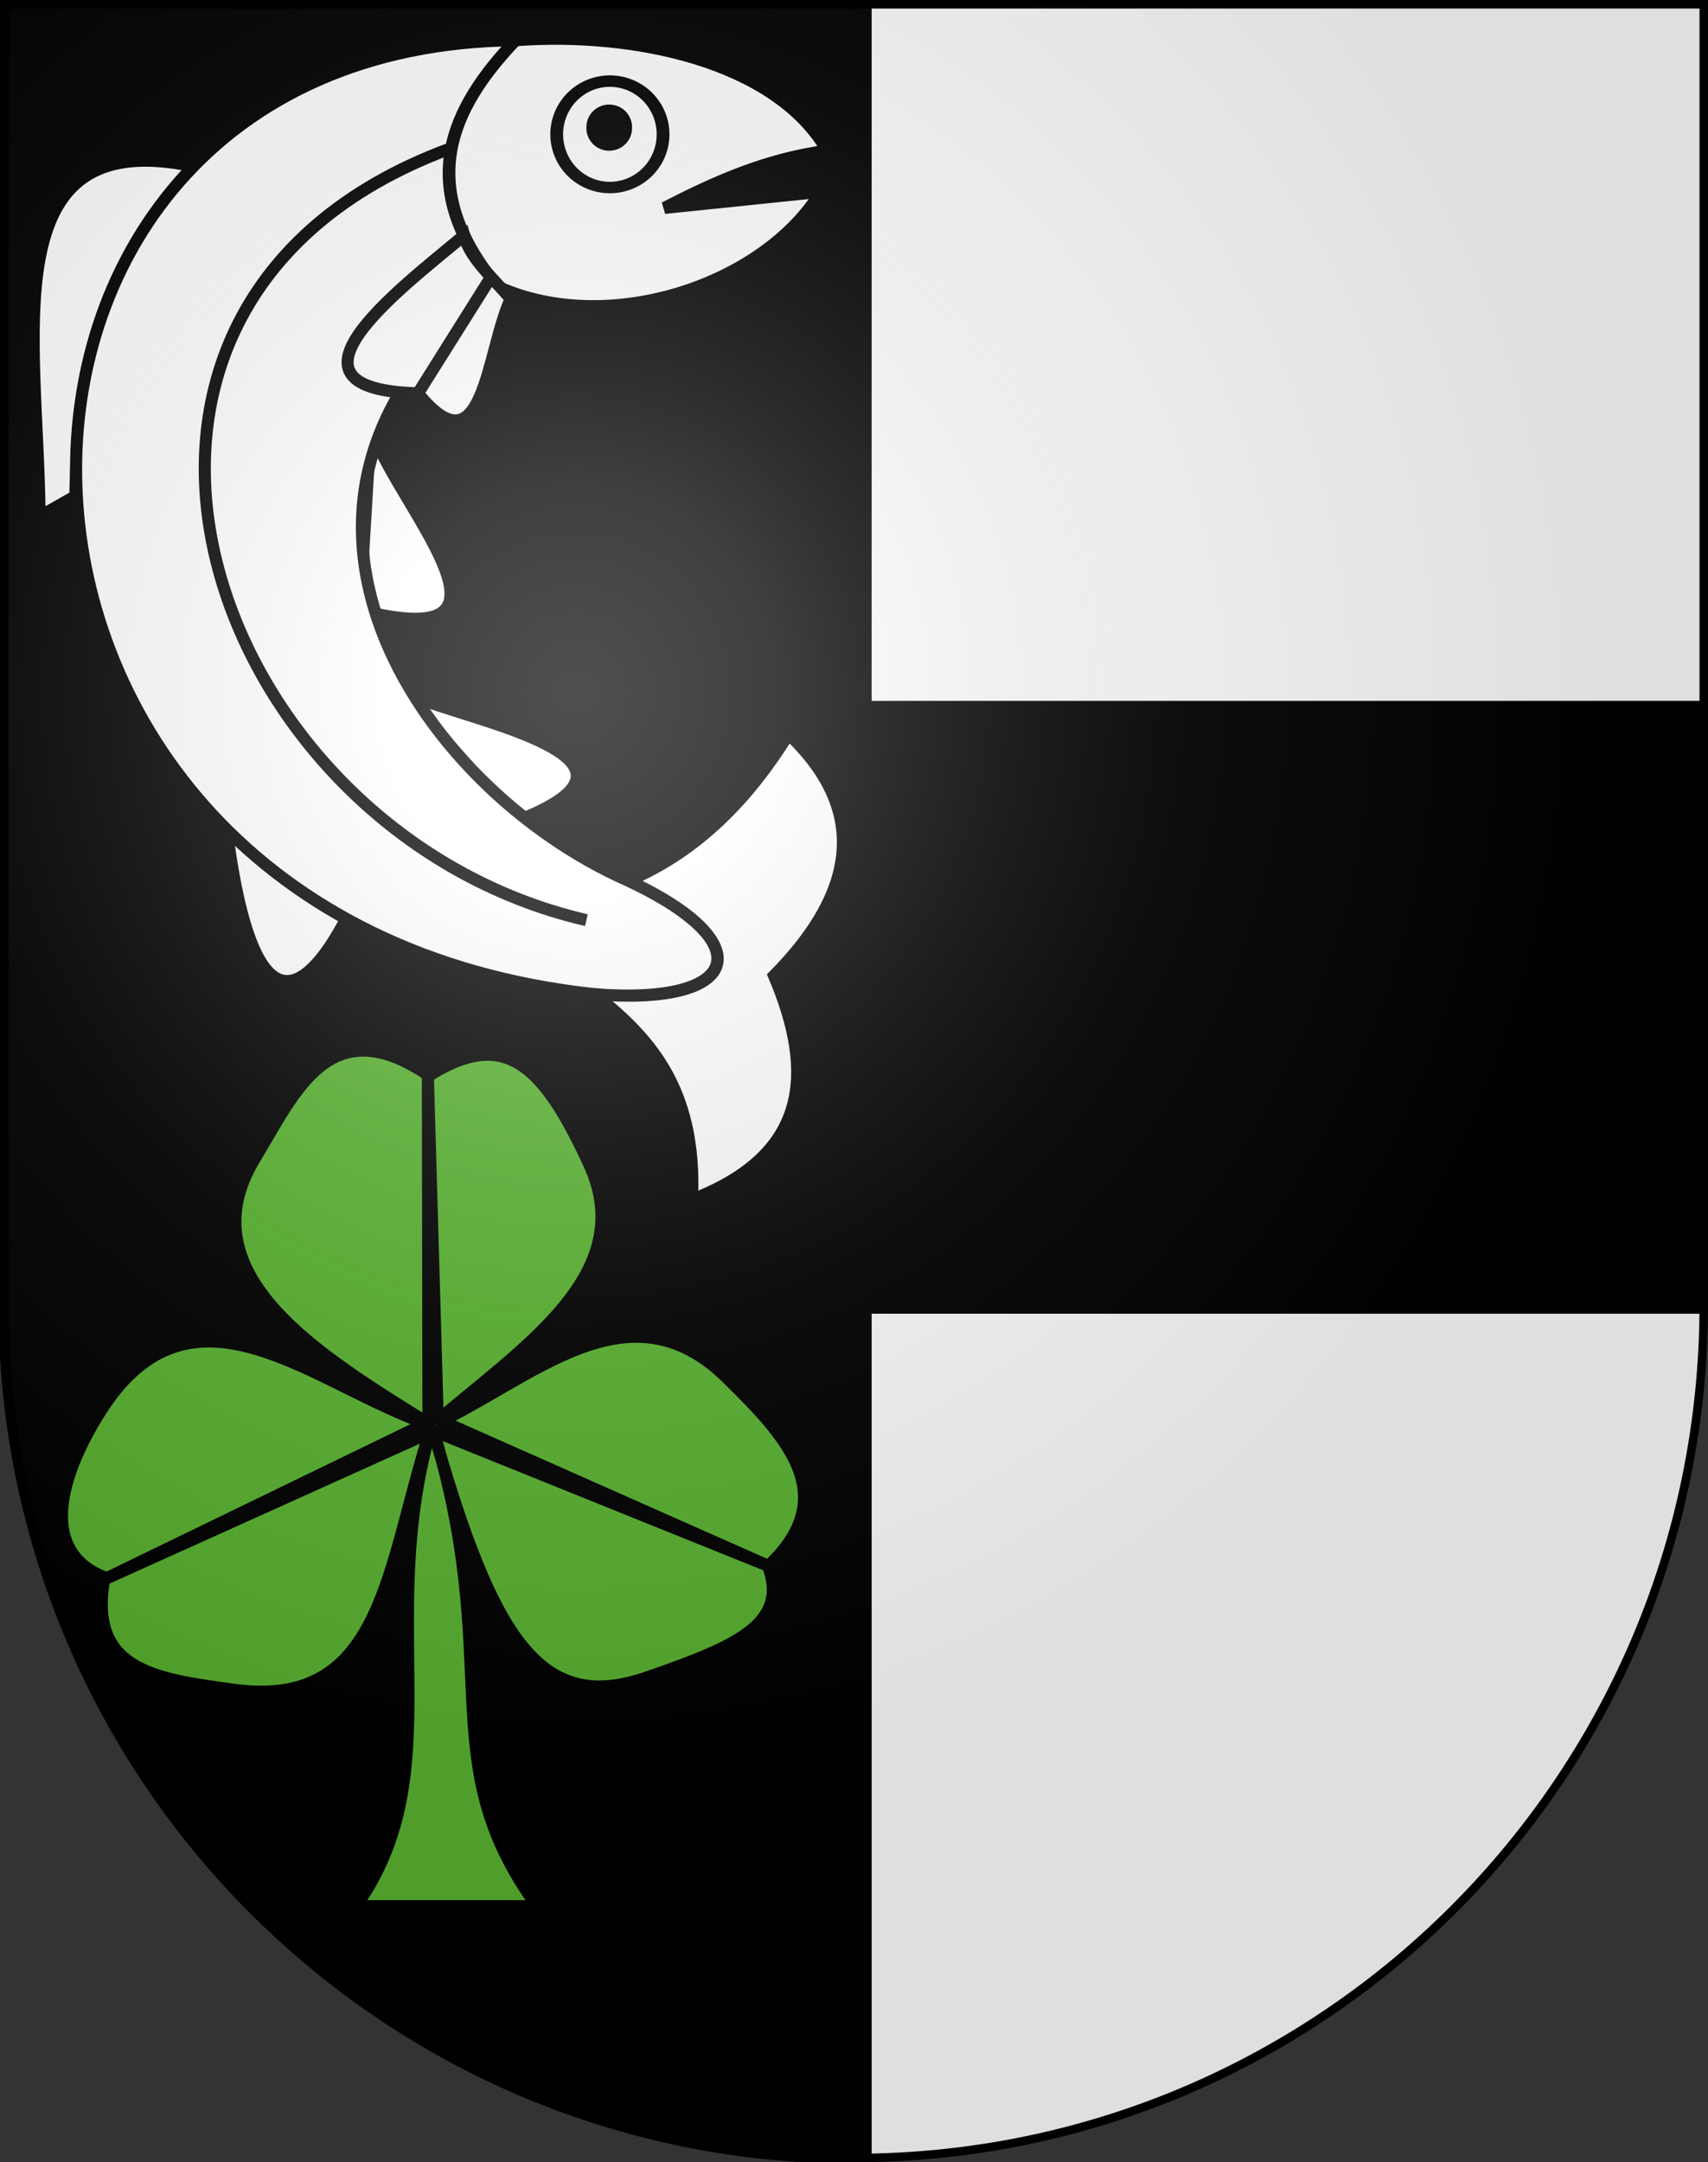 <?xml version="1.0" encoding="UTF-8" standalone="no"?>
<svg
   xmlns:dc="http://purl.org/dc/elements/1.1/"
   xmlns:cc="http://web.resource.org/cc/"
   xmlns:rdf="http://www.w3.org/1999/02/22-rdf-syntax-ns#"
   xmlns:svg="http://www.w3.org/2000/svg"
   xmlns="http://www.w3.org/2000/svg"
   xmlns:xlink="http://www.w3.org/1999/xlink"
   xmlns:sodipodi="http://sodipodi.sourceforge.net/DTD/sodipodi-0.dtd"
   xmlns:inkscape="http://www.inkscape.org/namespaces/inkscape"
   height="763"
   width="603"
   version="1.0"
   id="svg20"
   sodipodi:version="0.32"
   inkscape:version="0.45.1"
   sodipodi:docname="Bleienbach-coat of arms.svg"
   sodipodi:docbase="C:\Users\Camilo\Documents\Escudos de Suiza"
   inkscape:output_extension="org.inkscape.output.svg.inkscape">
  <rect width="100%" height="100%" fill="#333333" stroke="none"/>
  <defs
     id="defs29">
    <linearGradient
       id="linearGradient2893">
      <stop
         style="stop-color:#ffffff;stop-opacity:0.314;"
         offset="0"
         id="stop2895" />
      <stop
         id="stop2897"
         offset="0.19"
         style="stop-color:#ffffff;stop-opacity:0.251;" />
      <stop
         style="stop-color:#6b6b6b;stop-opacity:0.125;"
         offset="0.6"
         id="stop2901" />
      <stop
         style="stop-color:#000000;stop-opacity:0.125;"
         offset="1"
         id="stop2899" />
    </linearGradient>
    <radialGradient
       inkscape:collect="always"
       xlink:href="#linearGradient2893"
       id="radialGradient3236"
       gradientUnits="userSpaceOnUse"
       gradientTransform="matrix(1.215,1.531577e-24,1.464684e-23,1.267,-839.192,-490.489)"
       cx="858.042"
       cy="579.933"
       fx="858.042"
       fy="579.933"
       r="300" />
  </defs>
  <sodipodi:namedview
     inkscape:window-height="750"
     inkscape:window-width="1280"
     inkscape:pageshadow="2"
     inkscape:pageopacity="0.0"
     guidetolerance="10.0"
     gridtolerance="10.0"
     objecttolerance="10.0"
     borderopacity="1.0"
     bordercolor="#666666"
     pagecolor="#ffffff"
     id="base"
     inkscape:zoom="0.65687081"
     inkscape:cx="815.30837"
     inkscape:cy="416.11205"
     inkscape:window-x="-8"
     inkscape:window-y="-8"
     inkscape:current-layer="layer2"
     showgrid="true"
     showguides="false" />
  <desc
     id="desc22">Coat of Arms of Canton of Freiburg (Fribourg)</desc>
  <g
     inkscape:groupmode="layer"
     id="layer1"
     inkscape:label="Fond écu"
     style="display:inline"
     sodipodi:insensitive="true">
    <path
       id="path1899"
       d="M 1.5,1.5 L 1.5,460.368 C 1.5,626.678 135.815,761.5 301.5,761.5 C 467.185,761.5 601.5,626.678 601.5,460.368 L 601.5,1.5 L 1.5,1.5 z "
       style="fill:#ffffff;fill-opacity:1" />
    <path
       style="fill:#000000;fill-rule:evenodd;stroke:#000000;stroke-width:4.159px;stroke-linecap:butt;stroke-linejoin:miter;stroke-opacity:1;display:inline"
       d="M 2.094,2.406 L 2.094,479.219 C 11.411,630.606 132.145,751.693 283,760.906 L 305.656,760.906 L 305.656,461.5 L 600.906,461.5 L 600.906,249.406 L 305.656,249.406 L 305.656,2.406 L 2.094,2.406 z "
       id="path9148" />
  </g>
  <g
     inkscape:groupmode="layer"
     id="layer2"
     inkscape:label="Meubles"
     style="display:inline"
     sodipodi:insensitive="true">
    <g
       id="g12133"
       transform="matrix(4.265,0,0,4.265,-2839.311,-1945.991)">
      <path
         sodipodi:nodetypes="cc"
         id="path6143"
         d="M 696.85,492.717 C 699.487,498.984 709.77,510.189 696,506.866"
         style="fill:#ffffff;fill-opacity:1;fill-rule:evenodd;stroke:#000000;stroke-width:1px;stroke-linecap:butt;stroke-linejoin:miter;stroke-opacity:1" />
      <path
         sodipodi:nodetypes="cc"
         id="path6145"
         d="M 700,513.866 C 703.982,515.787 721.591,518.895 709,524"
         style="fill:#ffffff;fill-opacity:1;fill-rule:evenodd;stroke:#000000;stroke-width:1px;stroke-linecap:butt;stroke-linejoin:miter;stroke-opacity:1" />
      <path
         sodipodi:nodetypes="cc"
         id="path6147"
         d="M 684.488,524.921 C 686.969,544.299 692.183,536.51 694.433,532.189"
         style="fill:#ffffff;fill-opacity:1;fill-rule:evenodd;stroke:#000000;stroke-width:1px;stroke-linecap:butt;stroke-linejoin:miter;stroke-opacity:1" />
      <path
         sodipodi:nodetypes="cccc"
         id="path6149"
         d="M 681.811,470.039 C 664.891,466.425 668.881,484.118 669,499 L 671.961,497.323 C 672.143,485.261 675.215,477.478 681.811,470.039 z "
         style="fill:#ffffff;fill-opacity:1;fill-rule:evenodd;stroke:#000000;stroke-width:1px;stroke-linecap:butt;stroke-linejoin:miter;stroke-opacity:1" />
      <path
         sodipodi:nodetypes="ccccccccccccccc"
         id="path2239"
         d="M 717.737,529.138 C 700.205,521.425 684.154,497.352 706.935,479.996 C 716.094,484.125 728.925,479.869 733.673,472.134 L 720.733,473.47 C 724.829,471.366 729.056,469.435 734.207,468.737 C 729.878,461.26 718.045,458.882 708.405,459.595 C 703.096,465.172 699.871,471.658 706.935,479.996 C 699.965,471.595 703.123,465.154 708.405,459.595 C 658.638,460.09 659.087,532.514 714.931,538.526 C 726.892,539.483 728.927,534.369 717.737,529.138 C 728.938,534.4 726.942,539.516 714.931,538.526 C 719.221,541.942 723.439,546.142 723.004,555.53 C 732.748,551.779 733.184,545.009 729.797,537 C 736.903,529.804 737.435,523.127 731,517 C 727.69,522.316 723.535,526.666 717.737,529.138 z "
         style="fill:#ffffff;fill-opacity:1;fill-rule:evenodd;stroke:#000000;stroke-width:1px;stroke-linecap:butt;stroke-linejoin:miter;stroke-opacity:1" />
      <path
         sodipodi:nodetypes="cc"
         id="path3228"
         d="M 702.871,468.604 C 667.806,481.663 682.822,525.127 714.263,532.401"
         style="fill:none;fill-opacity:1;fill-rule:evenodd;stroke:#000000;stroke-width:1px;stroke-linecap:butt;stroke-linejoin:miter;stroke-opacity:1" />
      <path
         transform="matrix(1.267,0,0,1.136,-127.449,-200.828)"
         d="M 669.344 588.214 A 3.474 3.875 0 1 1  662.396,588.214 A 3.474 3.875 0 1 1  669.344 588.214 z"
         sodipodi:ry="3.8752215"
         sodipodi:rx="3.4743366"
         sodipodi:cy="588.21417"
         sodipodi:cx="665.87"
         id="path3230"
         style="fill:#ffffff;fill-opacity:1;stroke:#000000;stroke-width:0.834;stroke-miterlimit:4;stroke-dasharray:none;stroke-opacity:1"
         sodipodi:type="arc" />
      <path
         transform="matrix(1.269,0,0,1.216,-128.294,-248.413)"
         d="M 666.529 588.194 A 1.087 1.134 0 1 1  664.356,588.194 A 1.087 1.134 0 1 1  666.529 588.194 z"
         sodipodi:ry="1.1338739"
         sodipodi:rx="1.0866293"
         sodipodi:cy="588.19446"
         sodipodi:cx="665.44226"
         id="path4201"
         style="fill:#000000;fill-opacity:1;stroke:#000000;stroke-width:0.805;stroke-miterlimit:4;stroke-dasharray:none;stroke-opacity:1"
         sodipodi:type="arc" />
      <path
         sodipodi:nodetypes="cccccc"
         id="path5172"
         d="M 704.134,475.756 C 698.438,480.49 687.847,488.487 700.323,488.811 L 706.339,479.244 L 700.323,488.811 C 705.782,495.557 705.968,485.375 708,481 C 706.56,479.29 704.654,477.696 704.134,475.756 z "
         style="fill:#ffffff;fill-opacity:1;fill-rule:evenodd;stroke:#000000;stroke-width:1px;stroke-linecap:butt;stroke-linejoin:miter;stroke-opacity:1" />
    </g>
    <g
       id="g12144"
       transform="matrix(4.265,0,0,4.265,-2843.264,-1943.991)">
      <path
         sodipodi:nodetypes="ccscscscscscsccc"
         id="path7120"
         d="M 711.116,613.511 C 702.275,601.443 708.534,593.513 702.394,573.746 C 707.431,591.665 711.455,597.638 720.261,594.57 C 727.419,592.076 732.023,590.22 730.236,585.381 C 736.395,579.593 731.845,574.729 726.817,569.792 C 718.617,561.741 710.535,570.074 702.394,573.746 C 709.783,567.322 719.657,561.301 715.419,552.116 C 711.6,543.838 708.449,540.852 702.162,544.792 C 693.938,539.176 691.065,546.179 687.743,551.651 C 681.846,561.367 693.385,568.124 702.394,573.746 C 692.79,570.558 682.59,560.507 674.954,572.581 C 671.426,578.16 669.936,584.222 675.303,586.303 C 673.847,594.039 679.577,594.728 686,595.606 C 698.512,597.316 698.603,585.337 702.394,573.746 C 697.625,590.02 704.098,602.271 696.116,613.511 L 711.116,613.511 z "
         style="fill:#5ab532;fill-opacity:1;fill-rule:evenodd;stroke:#000000;stroke-width:1px;stroke-linecap:butt;stroke-linejoin:miter;stroke-opacity:1" />
      <path
         sodipodi:nodetypes="ccccccc"
         id="path8177"
         d="M 702.535,574.187 L 730.116,585.303 L 702.884,573.232 L 702.07,544.93 L 702.116,573.465 L 675.303,586.465 L 702.535,574.187 z "
         style="fill:#5ab532;fill-opacity:1;fill-rule:evenodd;stroke:#000000;stroke-width:1px;stroke-linecap:butt;stroke-linejoin:miter;stroke-opacity:1" />
    </g>
  </g>
  <g
     inkscape:groupmode="layer"
     id="layer3"
     inkscape:label="Reflet final"
     style="display:inline"
     sodipodi:insensitive="true">
    <path
       style="fill:url(#radialGradient3236);fill-opacity:1"
       d="M 1.5,1.5 L 1.5,460.368 C 1.5,626.679 135.815,761.5 301.5,761.5 C 467.185,761.5 601.5,626.679 601.5,460.368 L 601.5,1.5 L 1.5,1.5 z "
       id="path2346" />
  </g>
  <g
     inkscape:groupmode="layer"
     id="layer4"
     inkscape:label="Contour final"
     style="display:inline"
     sodipodi:insensitive="true">
    <path
       style="fill:none;fill-opacity:1;stroke:#000000;stroke-width:3;stroke-miterlimit:4;stroke-dasharray:none;stroke-opacity:1"
       d="M 1.5,1.5 L 1.5,460.368 C 1.5,626.679 135.815,761.5 301.5,761.5 C 467.185,761.5 601.5,626.679 601.5,460.368 L 601.5,1.5 L 1.5,1.5 z "
       id="path3239" />
  </g>
</svg>
